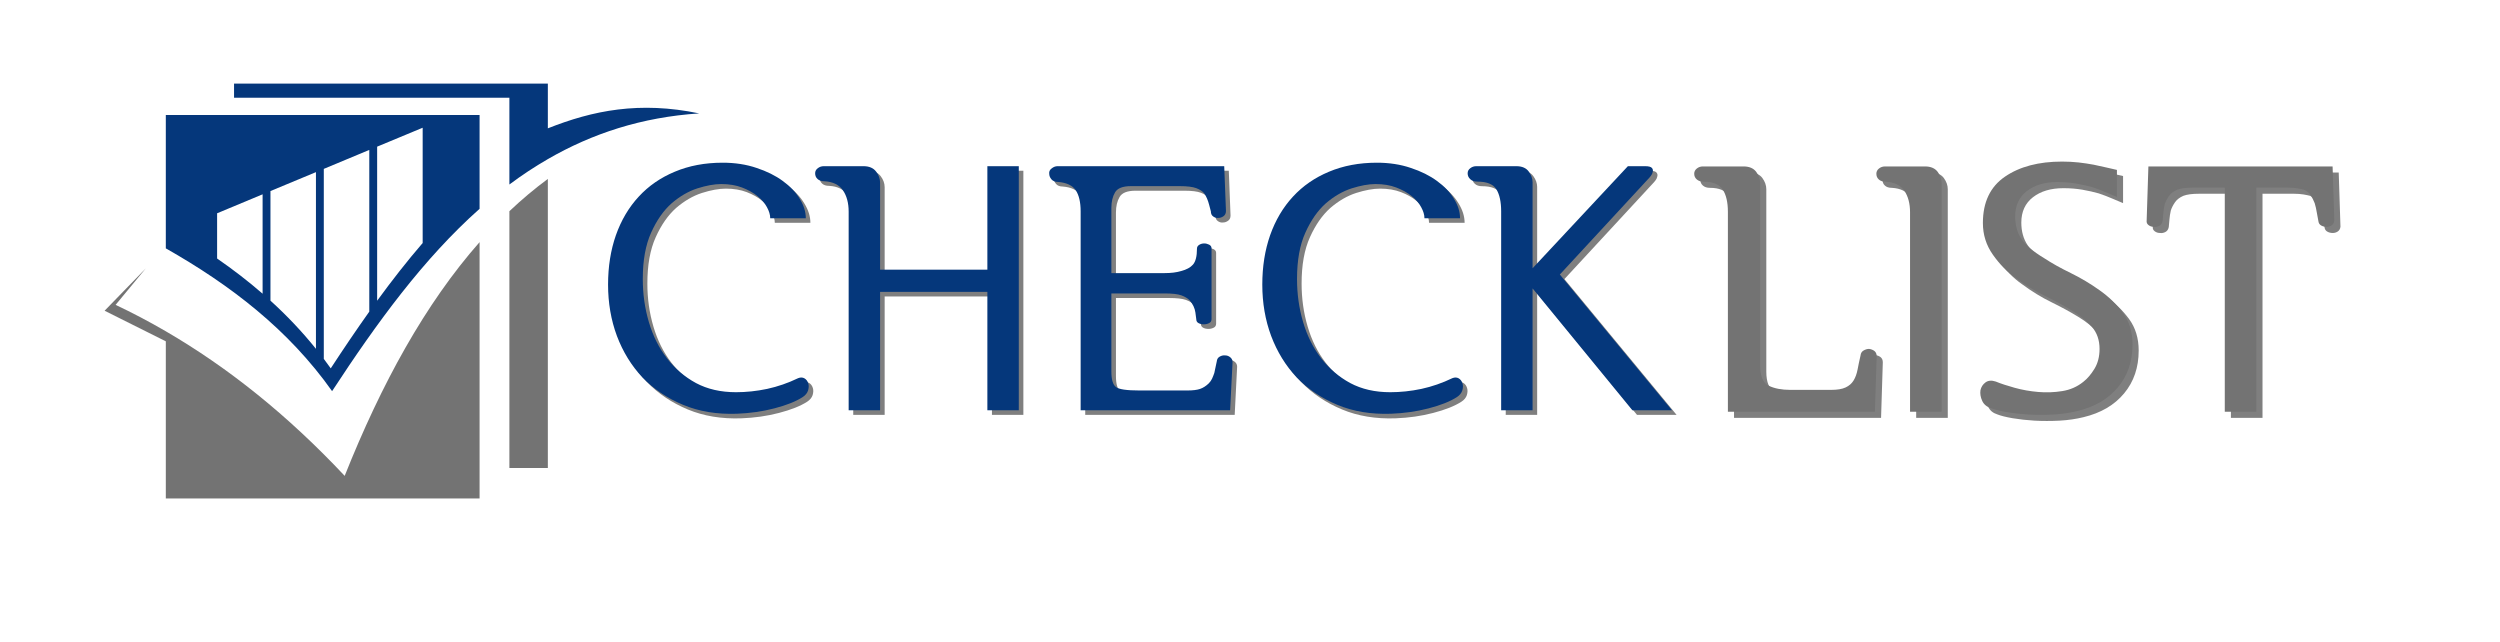 <svg xmlns="http://www.w3.org/2000/svg" xmlns:xlink="http://www.w3.org/1999/xlink" width="300" zoomAndPan="magnify" viewBox="0 0 224.88 57.75" height="77" preserveAspectRatio="xMidYMid meet" version="1.0"><defs><g/><clipPath id="56839abeae"><path d="M 9.324 16 L 50 16 L 50 44.863 L 9.324 44.863 Z M 9.324 16 " clip-rule="nonzero"/></clipPath><clipPath id="50b8c44216"><path d="M 14 7.527 L 63 7.527 L 63 36 L 14 36 Z M 14 7.527 " clip-rule="nonzero"/></clipPath></defs><g clip-path="url(#56839abeae)"><path fill="#737373" d="M 9.355 27.965 L 14.863 30.719 L 14.863 44.945 L 43.102 44.945 L 43.102 21.793 C 38.223 27.328 34.273 34.516 30.961 42.828 C 25.836 37.367 20.461 33.07 14.863 29.816 C 13.371 28.949 11.867 28.156 10.344 27.438 L 13.062 24.152 Z M 49.246 16.102 C 48.047 16.988 46.895 17.957 45.785 19.008 L 45.785 42.121 L 49.246 42.121 Z M 49.246 16.102 " fill-opacity="1" fill-rule="evenodd"/></g><g clip-path="url(#50b8c44216)"><path fill="#05377b" d="M 43.102 18.793 L 43.102 10.352 L 14.863 10.352 L 14.863 22.352 C 20.676 25.648 25.898 29.648 29.828 35.203 C 33.844 29.062 38.066 23.266 43.102 18.793 Z M 23.574 26.434 L 23.574 17.488 L 19.48 19.195 L 19.48 23.266 C 20.902 24.25 22.273 25.301 23.574 26.434 Z M 24.281 17.195 L 24.281 27.059 C 25.742 28.387 27.113 29.824 28.375 31.395 L 28.375 15.492 Z M 29.082 15.199 L 29.082 32.301 C 29.293 32.582 29.5 32.863 29.707 33.152 C 30.84 31.418 31.996 29.707 33.176 28.047 L 33.176 13.492 Z M 33.883 13.203 L 33.883 27.066 C 35.203 25.258 36.562 23.516 37.98 21.871 L 37.98 11.496 L 33.883 13.199 Z M 45.785 8.797 L 45.785 16.605 C 46.898 15.773 48.047 15.012 49.246 14.32 C 53.219 12.023 57.695 10.543 62.871 10.207 C 57.492 9.09 53.297 9.941 49.246 11.551 L 49.246 7.523 L 21.004 7.523 L 21.004 8.797 Z M 45.785 8.797 " fill-opacity="1" fill-rule="evenodd"/></g><g fill="#000000" fill-opacity="0.502"><g transform="translate(53.828, 36.68)"><g><path d="M 18.766 -0.531 C 18.148 -0.133 17.301 0.203 16.219 0.484 C 15.145 0.766 14.016 0.926 12.828 0.969 C 11.047 1.031 9.441 0.766 8.016 0.172 C 6.586 -0.422 5.363 -1.242 4.344 -2.297 C 3.352 -3.359 2.586 -4.602 2.047 -6.031 C 1.516 -7.457 1.25 -9 1.25 -10.656 C 1.25 -12.27 1.484 -13.75 1.953 -15.094 C 2.43 -16.445 3.117 -17.609 4.016 -18.578 C 4.898 -19.535 5.977 -20.281 7.25 -20.812 C 8.531 -21.352 9.969 -21.625 11.562 -21.625 C 12.676 -21.625 13.691 -21.469 14.609 -21.156 C 15.535 -20.852 16.32 -20.461 16.969 -19.984 C 17.633 -19.504 18.145 -18.969 18.5 -18.375 C 18.863 -17.789 19.047 -17.207 19.047 -16.625 L 15.844 -16.625 C 15.844 -16.938 15.742 -17.27 15.547 -17.625 C 15.359 -17.977 15.078 -18.305 14.703 -18.609 C 14.328 -18.922 13.863 -19.18 13.312 -19.391 C 12.77 -19.598 12.145 -19.703 11.438 -19.703 C 10.812 -19.703 10.094 -19.57 9.281 -19.312 C 8.477 -19.051 7.707 -18.602 6.969 -17.969 C 6.238 -17.32 5.625 -16.441 5.125 -15.328 C 4.625 -14.223 4.375 -12.832 4.375 -11.156 C 4.375 -9.812 4.555 -8.52 4.922 -7.281 C 5.285 -6.051 5.82 -4.973 6.531 -4.047 C 7.25 -3.109 8.125 -2.359 9.156 -1.797 C 10.195 -1.242 11.398 -0.969 12.766 -0.969 C 13.68 -0.969 14.613 -1.066 15.562 -1.266 C 16.52 -1.473 17.453 -1.797 18.359 -2.234 C 18.566 -2.316 18.754 -2.312 18.922 -2.219 C 19.086 -2.125 19.203 -1.973 19.266 -1.766 C 19.328 -1.578 19.32 -1.363 19.25 -1.125 C 19.176 -0.895 19.016 -0.695 18.766 -0.531 Z M 18.766 -0.531 "/></g></g></g><g fill="#000000" fill-opacity="0.502"><g transform="translate(73.559, 36.68)"><g><path d="M 6 -19.828 L 6 -12 L 15.656 -12 L 15.656 -21.312 L 18.484 -21.312 L 18.484 0.656 L 15.656 0.656 L 15.656 -10 L 6 -10 L 6 0.656 L 3.172 0.656 L 3.172 -17.219 C 3.172 -18 3 -18.641 2.656 -19.141 C 2.312 -19.641 1.758 -19.91 1 -19.953 C 0.727 -19.953 0.52 -20.02 0.375 -20.156 C 0.227 -20.289 0.156 -20.461 0.156 -20.672 C 0.156 -20.859 0.234 -21.008 0.391 -21.125 C 0.547 -21.25 0.727 -21.312 0.938 -21.312 L 4.5 -21.312 C 5.02 -21.312 5.398 -21.148 5.641 -20.828 C 5.879 -20.516 6 -20.18 6 -19.828 Z M 6 -19.828 "/></g></g></g><g fill="#000000" fill-opacity="0.502"><g transform="translate(94.688, 36.68)"><g><path d="M 0.844 -21.312 L 15.844 -21.312 L 16 -17.281 C 16 -17.07 15.926 -16.914 15.781 -16.812 C 15.633 -16.707 15.484 -16.656 15.328 -16.656 C 15.16 -16.633 15.004 -16.676 14.859 -16.781 C 14.711 -16.883 14.641 -17.039 14.641 -17.25 C 14.641 -17.25 14.586 -17.445 14.484 -17.844 C 14.379 -18.25 14.234 -18.586 14.047 -18.859 C 13.898 -19.047 13.664 -19.203 13.344 -19.328 C 13.02 -19.453 12.52 -19.516 11.844 -19.516 L 7.453 -19.516 C 6.711 -19.516 6.234 -19.328 6.016 -18.953 C 5.797 -18.578 5.688 -18.113 5.688 -17.562 L 5.688 -11.688 L 10.469 -11.688 C 10.758 -11.688 11.031 -11.703 11.281 -11.734 C 11.531 -11.766 11.758 -11.812 11.969 -11.875 C 12.445 -12 12.801 -12.191 13.031 -12.453 C 13.27 -12.723 13.391 -13.203 13.391 -13.891 C 13.391 -14.035 13.457 -14.148 13.594 -14.234 C 13.727 -14.316 13.879 -14.359 14.047 -14.359 C 14.191 -14.359 14.336 -14.32 14.484 -14.25 C 14.629 -14.176 14.703 -14.066 14.703 -13.922 L 14.703 -7.547 C 14.703 -7.379 14.629 -7.258 14.484 -7.188 C 14.336 -7.113 14.18 -7.078 14.016 -7.078 C 13.828 -7.078 13.664 -7.113 13.531 -7.188 C 13.395 -7.258 13.328 -7.379 13.328 -7.547 C 13.328 -7.547 13.301 -7.742 13.25 -8.141 C 13.195 -8.535 13.023 -8.898 12.734 -9.234 C 12.555 -9.422 12.305 -9.57 11.984 -9.688 C 11.66 -9.801 11.156 -9.859 10.469 -9.859 L 5.688 -9.859 L 5.688 -2.828 C 5.688 -2.117 5.82 -1.656 6.094 -1.438 C 6.363 -1.227 7.066 -1.125 8.203 -1.125 L 12.531 -1.125 C 13.02 -1.125 13.398 -1.172 13.672 -1.266 C 13.941 -1.359 14.203 -1.523 14.453 -1.766 C 14.578 -1.891 14.676 -2.031 14.75 -2.188 C 14.82 -2.344 14.891 -2.516 14.953 -2.703 C 14.992 -2.867 15.031 -3.039 15.062 -3.219 C 15.094 -3.395 15.129 -3.566 15.172 -3.734 C 15.191 -3.941 15.281 -4.086 15.438 -4.172 C 15.602 -4.266 15.77 -4.301 15.938 -4.281 C 16.102 -4.281 16.254 -4.223 16.391 -4.109 C 16.523 -4.004 16.594 -3.859 16.594 -3.672 L 16.375 0.656 L 2.922 0.656 L 2.922 -17.25 C 2.922 -18.07 2.773 -18.703 2.484 -19.141 C 2.191 -19.578 1.664 -19.828 0.906 -19.891 C 0.633 -19.891 0.43 -19.969 0.297 -20.125 C 0.16 -20.281 0.094 -20.453 0.094 -20.641 C 0.07 -20.828 0.145 -20.984 0.312 -21.109 C 0.477 -21.242 0.656 -21.312 0.844 -21.312 Z M 0.844 -21.312 "/></g></g></g><g fill="#000000" fill-opacity="0.502"><g transform="translate(112.709, 36.68)"><g><path d="M 18.766 -0.531 C 18.148 -0.133 17.301 0.203 16.219 0.484 C 15.145 0.766 14.016 0.926 12.828 0.969 C 11.047 1.031 9.441 0.766 8.016 0.172 C 6.586 -0.422 5.363 -1.242 4.344 -2.297 C 3.352 -3.359 2.586 -4.602 2.047 -6.031 C 1.516 -7.457 1.25 -9 1.25 -10.656 C 1.25 -12.27 1.484 -13.75 1.953 -15.094 C 2.43 -16.445 3.117 -17.609 4.016 -18.578 C 4.898 -19.535 5.977 -20.281 7.25 -20.812 C 8.531 -21.352 9.969 -21.625 11.562 -21.625 C 12.676 -21.625 13.691 -21.469 14.609 -21.156 C 15.535 -20.852 16.32 -20.461 16.969 -19.984 C 17.633 -19.504 18.145 -18.969 18.5 -18.375 C 18.863 -17.789 19.047 -17.207 19.047 -16.625 L 15.844 -16.625 C 15.844 -16.938 15.742 -17.27 15.547 -17.625 C 15.359 -17.977 15.078 -18.305 14.703 -18.609 C 14.328 -18.922 13.863 -19.18 13.312 -19.391 C 12.77 -19.598 12.145 -19.703 11.438 -19.703 C 10.812 -19.703 10.094 -19.57 9.281 -19.312 C 8.477 -19.051 7.707 -18.602 6.969 -17.969 C 6.238 -17.32 5.625 -16.441 5.125 -15.328 C 4.625 -14.223 4.375 -12.832 4.375 -11.156 C 4.375 -9.812 4.555 -8.52 4.922 -7.281 C 5.285 -6.051 5.82 -4.973 6.531 -4.047 C 7.25 -3.109 8.125 -2.359 9.156 -1.797 C 10.195 -1.242 11.398 -0.969 12.766 -0.969 C 13.68 -0.969 14.613 -1.066 15.562 -1.266 C 16.52 -1.473 17.453 -1.797 18.359 -2.234 C 18.566 -2.316 18.754 -2.312 18.922 -2.219 C 19.086 -2.125 19.203 -1.973 19.266 -1.766 C 19.328 -1.578 19.32 -1.363 19.25 -1.125 C 19.176 -0.895 19.016 -0.695 18.766 -0.531 Z M 18.766 -0.531 "/></g></g></g><g fill="#000000" fill-opacity="0.502"><g transform="translate(132.44, 36.68)"><g><path d="M 5.844 -19.859 L 5.844 -12.125 L 14.422 -21.312 L 15.969 -21.312 C 16.301 -21.312 16.508 -21.254 16.594 -21.141 C 16.676 -21.035 16.695 -20.922 16.656 -20.797 C 16.633 -20.672 16.582 -20.555 16.5 -20.453 C 16.414 -20.348 16.375 -20.297 16.375 -20.297 L 8.297 -11.562 L 18.391 0.656 L 14.828 0.656 L 5.844 -10.312 L 5.844 0.656 L 3.016 0.656 L 3.016 -17.25 C 3.016 -18.094 2.875 -18.75 2.594 -19.219 C 2.312 -19.688 1.738 -19.922 0.875 -19.922 C 0.602 -19.922 0.391 -19.992 0.234 -20.141 C 0.078 -20.285 0 -20.461 0 -20.672 C 0 -20.859 0.078 -21.008 0.234 -21.125 C 0.391 -21.25 0.57 -21.312 0.781 -21.312 L 4.375 -21.312 C 4.895 -21.312 5.27 -21.148 5.5 -20.828 C 5.727 -20.516 5.844 -20.191 5.844 -19.859 Z M 5.844 -19.859 "/></g></g></g><g fill="#05377b" fill-opacity="1"><g transform="translate(53.416, 36.268)"><g><path d="M 18.766 -0.531 C 18.148 -0.133 17.301 0.203 16.219 0.484 C 15.145 0.766 14.016 0.926 12.828 0.969 C 11.047 1.031 9.441 0.766 8.016 0.172 C 6.586 -0.422 5.363 -1.242 4.344 -2.297 C 3.352 -3.359 2.586 -4.602 2.047 -6.031 C 1.516 -7.457 1.25 -9 1.25 -10.656 C 1.25 -12.27 1.484 -13.75 1.953 -15.094 C 2.43 -16.445 3.117 -17.609 4.016 -18.578 C 4.898 -19.535 5.977 -20.281 7.25 -20.812 C 8.531 -21.352 9.969 -21.625 11.562 -21.625 C 12.676 -21.625 13.691 -21.469 14.609 -21.156 C 15.535 -20.852 16.32 -20.461 16.969 -19.984 C 17.633 -19.504 18.145 -18.969 18.5 -18.375 C 18.863 -17.789 19.047 -17.207 19.047 -16.625 L 15.844 -16.625 C 15.844 -16.938 15.742 -17.27 15.547 -17.625 C 15.359 -17.977 15.078 -18.305 14.703 -18.609 C 14.328 -18.922 13.863 -19.18 13.312 -19.391 C 12.77 -19.598 12.145 -19.703 11.438 -19.703 C 10.812 -19.703 10.094 -19.57 9.281 -19.312 C 8.477 -19.051 7.707 -18.602 6.969 -17.969 C 6.238 -17.32 5.625 -16.441 5.125 -15.328 C 4.625 -14.223 4.375 -12.832 4.375 -11.156 C 4.375 -9.812 4.555 -8.52 4.922 -7.281 C 5.285 -6.051 5.82 -4.973 6.531 -4.047 C 7.25 -3.109 8.125 -2.359 9.156 -1.797 C 10.195 -1.242 11.398 -0.969 12.766 -0.969 C 13.68 -0.969 14.613 -1.066 15.562 -1.266 C 16.52 -1.473 17.453 -1.797 18.359 -2.234 C 18.566 -2.316 18.754 -2.312 18.922 -2.219 C 19.086 -2.125 19.203 -1.973 19.266 -1.766 C 19.328 -1.578 19.32 -1.363 19.25 -1.125 C 19.176 -0.895 19.016 -0.695 18.766 -0.531 Z M 18.766 -0.531 "/></g></g></g><g fill="#05377b" fill-opacity="1"><g transform="translate(73.147, 36.268)"><g><path d="M 6 -19.828 L 6 -12 L 15.656 -12 L 15.656 -21.312 L 18.484 -21.312 L 18.484 0.656 L 15.656 0.656 L 15.656 -10 L 6 -10 L 6 0.656 L 3.172 0.656 L 3.172 -17.219 C 3.172 -18 3 -18.641 2.656 -19.141 C 2.312 -19.641 1.758 -19.91 1 -19.953 C 0.727 -19.953 0.52 -20.02 0.375 -20.156 C 0.227 -20.289 0.156 -20.461 0.156 -20.672 C 0.156 -20.859 0.234 -21.008 0.391 -21.125 C 0.547 -21.25 0.727 -21.312 0.938 -21.312 L 4.5 -21.312 C 5.02 -21.312 5.398 -21.148 5.641 -20.828 C 5.879 -20.516 6 -20.18 6 -19.828 Z M 6 -19.828 "/></g></g></g><g fill="#05377b" fill-opacity="1"><g transform="translate(94.276, 36.268)"><g><path d="M 0.844 -21.312 L 15.844 -21.312 L 16 -17.281 C 16 -17.07 15.926 -16.914 15.781 -16.812 C 15.633 -16.707 15.484 -16.656 15.328 -16.656 C 15.16 -16.633 15.004 -16.676 14.859 -16.781 C 14.711 -16.883 14.641 -17.039 14.641 -17.25 C 14.641 -17.25 14.586 -17.445 14.484 -17.844 C 14.379 -18.25 14.234 -18.586 14.047 -18.859 C 13.898 -19.047 13.664 -19.203 13.344 -19.328 C 13.02 -19.453 12.52 -19.516 11.844 -19.516 L 7.453 -19.516 C 6.711 -19.516 6.234 -19.328 6.016 -18.953 C 5.797 -18.578 5.688 -18.113 5.688 -17.562 L 5.688 -11.688 L 10.469 -11.688 C 10.758 -11.688 11.031 -11.703 11.281 -11.734 C 11.531 -11.766 11.758 -11.812 11.969 -11.875 C 12.445 -12 12.801 -12.191 13.031 -12.453 C 13.27 -12.723 13.391 -13.203 13.391 -13.891 C 13.391 -14.035 13.457 -14.148 13.594 -14.234 C 13.727 -14.316 13.879 -14.359 14.047 -14.359 C 14.191 -14.359 14.336 -14.32 14.484 -14.25 C 14.629 -14.176 14.703 -14.066 14.703 -13.922 L 14.703 -7.547 C 14.703 -7.379 14.629 -7.258 14.484 -7.188 C 14.336 -7.113 14.18 -7.078 14.016 -7.078 C 13.828 -7.078 13.664 -7.113 13.531 -7.188 C 13.395 -7.258 13.328 -7.379 13.328 -7.547 C 13.328 -7.547 13.301 -7.742 13.25 -8.141 C 13.195 -8.535 13.023 -8.898 12.734 -9.234 C 12.555 -9.422 12.305 -9.57 11.984 -9.688 C 11.66 -9.801 11.156 -9.859 10.469 -9.859 L 5.688 -9.859 L 5.688 -2.828 C 5.688 -2.117 5.82 -1.656 6.094 -1.438 C 6.363 -1.227 7.066 -1.125 8.203 -1.125 L 12.531 -1.125 C 13.02 -1.125 13.398 -1.172 13.672 -1.266 C 13.941 -1.359 14.203 -1.523 14.453 -1.766 C 14.578 -1.891 14.676 -2.031 14.75 -2.188 C 14.82 -2.344 14.891 -2.516 14.953 -2.703 C 14.992 -2.867 15.031 -3.039 15.062 -3.219 C 15.094 -3.395 15.129 -3.566 15.172 -3.734 C 15.191 -3.941 15.281 -4.086 15.438 -4.172 C 15.602 -4.266 15.77 -4.301 15.938 -4.281 C 16.102 -4.281 16.254 -4.223 16.391 -4.109 C 16.523 -4.004 16.594 -3.859 16.594 -3.672 L 16.375 0.656 L 2.922 0.656 L 2.922 -17.25 C 2.922 -18.07 2.773 -18.703 2.484 -19.141 C 2.191 -19.578 1.664 -19.828 0.906 -19.891 C 0.633 -19.891 0.43 -19.969 0.297 -20.125 C 0.16 -20.281 0.094 -20.453 0.094 -20.641 C 0.07 -20.828 0.145 -20.984 0.312 -21.109 C 0.477 -21.242 0.656 -21.312 0.844 -21.312 Z M 0.844 -21.312 "/></g></g></g><g fill="#05377b" fill-opacity="1"><g transform="translate(112.297, 36.268)"><g><path d="M 18.766 -0.531 C 18.148 -0.133 17.301 0.203 16.219 0.484 C 15.145 0.766 14.016 0.926 12.828 0.969 C 11.047 1.031 9.441 0.766 8.016 0.172 C 6.586 -0.422 5.363 -1.242 4.344 -2.297 C 3.352 -3.359 2.586 -4.602 2.047 -6.031 C 1.516 -7.457 1.25 -9 1.25 -10.656 C 1.25 -12.27 1.484 -13.75 1.953 -15.094 C 2.43 -16.445 3.117 -17.609 4.016 -18.578 C 4.898 -19.535 5.977 -20.281 7.25 -20.812 C 8.531 -21.352 9.969 -21.625 11.562 -21.625 C 12.676 -21.625 13.691 -21.469 14.609 -21.156 C 15.535 -20.852 16.32 -20.461 16.969 -19.984 C 17.633 -19.504 18.145 -18.969 18.5 -18.375 C 18.863 -17.789 19.047 -17.207 19.047 -16.625 L 15.844 -16.625 C 15.844 -16.938 15.742 -17.27 15.547 -17.625 C 15.359 -17.977 15.078 -18.305 14.703 -18.609 C 14.328 -18.922 13.863 -19.18 13.312 -19.391 C 12.77 -19.598 12.145 -19.703 11.438 -19.703 C 10.812 -19.703 10.094 -19.57 9.281 -19.312 C 8.477 -19.051 7.707 -18.602 6.969 -17.969 C 6.238 -17.32 5.625 -16.441 5.125 -15.328 C 4.625 -14.223 4.375 -12.832 4.375 -11.156 C 4.375 -9.812 4.555 -8.52 4.922 -7.281 C 5.285 -6.051 5.82 -4.973 6.531 -4.047 C 7.25 -3.109 8.125 -2.359 9.156 -1.797 C 10.195 -1.242 11.398 -0.969 12.766 -0.969 C 13.68 -0.969 14.613 -1.066 15.562 -1.266 C 16.52 -1.473 17.453 -1.797 18.359 -2.234 C 18.566 -2.316 18.754 -2.312 18.922 -2.219 C 19.086 -2.125 19.203 -1.973 19.266 -1.766 C 19.328 -1.578 19.32 -1.363 19.25 -1.125 C 19.176 -0.895 19.016 -0.695 18.766 -0.531 Z M 18.766 -0.531 "/></g></g></g><g fill="#05377b" fill-opacity="1"><g transform="translate(132.028, 36.268)"><g><path d="M 5.844 -19.859 L 5.844 -12.125 L 14.422 -21.312 L 15.969 -21.312 C 16.301 -21.312 16.508 -21.254 16.594 -21.141 C 16.676 -21.035 16.695 -20.922 16.656 -20.797 C 16.633 -20.672 16.582 -20.555 16.5 -20.453 C 16.414 -20.348 16.375 -20.297 16.375 -20.297 L 8.297 -11.562 L 18.391 0.656 L 14.828 0.656 L 5.844 -10.312 L 5.844 0.656 L 3.016 0.656 L 3.016 -17.25 C 3.016 -18.094 2.875 -18.75 2.594 -19.219 C 2.312 -19.688 1.738 -19.922 0.875 -19.922 C 0.602 -19.922 0.391 -19.992 0.234 -20.141 C 0.078 -20.285 0 -20.461 0 -20.672 C 0 -20.859 0.078 -21.008 0.234 -21.125 C 0.391 -21.25 0.57 -21.312 0.781 -21.312 L 4.375 -21.312 C 4.895 -21.312 5.27 -21.148 5.5 -20.828 C 5.727 -20.516 5.844 -20.191 5.844 -19.859 Z M 5.844 -19.859 "/></g></g></g><g fill="#000000" fill-opacity="0.502"><g transform="translate(153.002, 36.953)"><g><path d="M 3 0.656 L 3 -17.328 C 3 -18.203 2.844 -18.875 2.531 -19.344 C 2.219 -19.812 1.656 -20.047 0.844 -20.047 C 0.57 -20.047 0.359 -20.113 0.203 -20.25 C 0.047 -20.383 -0.031 -20.555 -0.031 -20.766 C -0.031 -20.953 0.047 -21.109 0.203 -21.234 C 0.359 -21.359 0.539 -21.422 0.75 -21.422 L 4.406 -21.422 C 4.926 -21.422 5.305 -21.258 5.547 -20.938 C 5.785 -20.613 5.906 -20.273 5.906 -19.922 L 5.906 -3.5 C 5.906 -2.539 6.16 -1.938 6.672 -1.688 C 7.18 -1.438 7.832 -1.312 8.625 -1.312 L 12.281 -1.312 C 12.844 -1.312 13.281 -1.383 13.594 -1.531 C 13.906 -1.676 14.145 -1.883 14.312 -2.156 C 14.477 -2.426 14.598 -2.754 14.672 -3.141 C 14.742 -3.523 14.832 -3.945 14.938 -4.406 C 14.957 -4.613 15.051 -4.766 15.219 -4.859 C 15.383 -4.953 15.547 -5 15.703 -5 C 15.891 -4.977 16.051 -4.914 16.188 -4.812 C 16.32 -4.707 16.391 -4.551 16.391 -4.344 L 16.234 0.656 Z M 3 0.656 "/></g></g></g><g fill="#000000" fill-opacity="0.502"><g transform="translate(169.24, 36.953)"><g><path d="M 6 -19.922 L 6 0.656 L 3.156 0.656 L 3.156 -17.297 C 3.156 -18.086 2.984 -18.734 2.641 -19.234 C 2.297 -19.734 1.738 -20.004 0.969 -20.047 C 0.695 -20.047 0.488 -20.113 0.344 -20.25 C 0.195 -20.383 0.125 -20.555 0.125 -20.766 C 0.125 -20.953 0.203 -21.109 0.359 -21.234 C 0.516 -21.359 0.695 -21.422 0.906 -21.422 L 4.5 -21.422 C 5.02 -21.422 5.398 -21.258 5.641 -20.938 C 5.879 -20.613 6 -20.273 6 -19.922 Z M 6 -19.922 "/></g></g></g><g fill="#000000" fill-opacity="0.502"><g transform="translate(177.828, 36.953)"><g><path d="M 13.188 -21.109 L 13.188 -18.672 C 12.875 -18.797 12.539 -18.938 12.188 -19.094 C 11.832 -19.25 11.438 -19.398 11 -19.547 C 10.562 -19.672 10.078 -19.781 9.547 -19.875 C 9.016 -19.969 8.438 -20.016 7.812 -20.016 C 6.688 -20.016 5.773 -19.742 5.078 -19.203 C 4.379 -18.66 4.031 -17.898 4.031 -16.922 C 4.031 -16.129 4.219 -15.453 4.594 -14.891 C 4.969 -14.336 5.656 -13.758 6.656 -13.156 C 7.32 -12.719 8.113 -12.273 9.031 -11.828 C 9.945 -11.379 10.812 -10.863 11.625 -10.281 C 12.457 -9.695 13.16 -9.016 13.734 -8.234 C 14.305 -7.453 14.594 -6.508 14.594 -5.406 C 14.594 -3.883 14.156 -2.598 13.281 -1.547 C 12.406 -0.492 11.188 0.219 9.625 0.594 C 8.957 0.758 8.238 0.863 7.469 0.906 C 6.695 0.945 5.945 0.945 5.219 0.906 C 4.508 0.863 3.852 0.789 3.25 0.688 C 2.645 0.582 2.188 0.469 1.875 0.344 C 1.477 0.219 1.207 -0.004 1.062 -0.328 C 0.914 -0.648 0.863 -0.969 0.906 -1.281 C 0.969 -1.57 1.117 -1.805 1.359 -1.984 C 1.598 -2.16 1.906 -2.188 2.281 -2.062 C 2.738 -1.875 3.305 -1.688 3.984 -1.5 C 4.66 -1.312 5.363 -1.188 6.094 -1.125 C 6.82 -1.062 7.547 -1.086 8.266 -1.203 C 8.984 -1.316 9.613 -1.594 10.156 -2.031 C 10.531 -2.32 10.867 -2.719 11.172 -3.219 C 11.473 -3.719 11.625 -4.312 11.625 -5 C 11.625 -5.789 11.395 -6.453 10.938 -6.984 C 10.477 -7.516 9.883 -8 9.156 -8.438 C 8.445 -8.875 7.645 -9.312 6.75 -9.75 C 5.852 -10.188 4.969 -10.727 4.094 -11.375 C 3.32 -11.914 2.633 -12.613 2.031 -13.469 C 1.426 -14.32 1.125 -15.273 1.125 -16.328 C 1.125 -18.203 1.785 -19.594 3.109 -20.5 C 4.43 -21.406 6.145 -21.859 8.25 -21.859 C 8.77 -21.859 9.266 -21.832 9.734 -21.781 C 10.203 -21.727 10.656 -21.66 11.094 -21.578 C 11.508 -21.492 11.891 -21.41 12.234 -21.328 C 12.578 -21.242 12.895 -21.172 13.188 -21.109 Z M 13.188 -21.109 "/></g></g></g><g fill="#000000" fill-opacity="0.502"><g transform="translate(193.441, 36.953)"><g><path d="M 7.281 0.656 L 7.281 -19.516 L 4.438 -19.516 C 4.102 -19.516 3.82 -19.5 3.594 -19.469 C 3.363 -19.438 3.164 -19.391 3 -19.328 C 2.664 -19.18 2.414 -18.988 2.25 -18.75 C 2.082 -18.508 1.957 -18.266 1.875 -18.016 C 1.812 -17.742 1.77 -17.473 1.75 -17.203 C 1.727 -16.93 1.707 -16.703 1.688 -16.516 C 1.645 -16.305 1.547 -16.16 1.391 -16.078 C 1.234 -15.992 1.07 -15.961 0.906 -15.984 C 0.719 -15.984 0.555 -16.035 0.422 -16.141 C 0.285 -16.242 0.227 -16.379 0.25 -16.547 L 0.406 -21.422 L 16.984 -21.422 L 17.141 -16.547 C 17.117 -16.359 17.039 -16.219 16.906 -16.125 C 16.77 -16.031 16.617 -15.984 16.453 -15.984 C 16.266 -15.984 16.098 -16.023 15.953 -16.109 C 15.805 -16.191 15.723 -16.328 15.703 -16.516 C 15.66 -16.742 15.613 -17 15.562 -17.281 C 15.52 -17.562 15.457 -17.836 15.375 -18.109 C 15.27 -18.379 15.145 -18.625 15 -18.844 C 14.852 -19.062 14.656 -19.223 14.406 -19.328 C 14.258 -19.367 14.062 -19.41 13.812 -19.453 C 13.562 -19.492 13.27 -19.516 12.938 -19.516 L 10.125 -19.516 L 10.125 0.656 Z M 7.281 0.656 "/></g></g></g><g fill="#737373" fill-opacity="1"><g transform="translate(152.45, 36.401)"><g><path d="M 3 0.656 L 3 -17.328 C 3 -18.203 2.844 -18.875 2.531 -19.344 C 2.219 -19.812 1.656 -20.047 0.844 -20.047 C 0.57 -20.047 0.359 -20.113 0.203 -20.25 C 0.047 -20.383 -0.031 -20.555 -0.031 -20.766 C -0.031 -20.953 0.047 -21.109 0.203 -21.234 C 0.359 -21.359 0.539 -21.422 0.75 -21.422 L 4.406 -21.422 C 4.926 -21.422 5.305 -21.258 5.547 -20.938 C 5.785 -20.613 5.906 -20.273 5.906 -19.922 L 5.906 -3.5 C 5.906 -2.539 6.16 -1.938 6.672 -1.688 C 7.18 -1.438 7.832 -1.312 8.625 -1.312 L 12.281 -1.312 C 12.844 -1.312 13.281 -1.383 13.594 -1.531 C 13.906 -1.676 14.145 -1.883 14.312 -2.156 C 14.477 -2.426 14.598 -2.754 14.672 -3.141 C 14.742 -3.523 14.832 -3.945 14.938 -4.406 C 14.957 -4.613 15.051 -4.766 15.219 -4.859 C 15.383 -4.953 15.547 -5 15.703 -5 C 15.891 -4.977 16.051 -4.914 16.188 -4.812 C 16.32 -4.707 16.391 -4.551 16.391 -4.344 L 16.234 0.656 Z M 3 0.656 "/></g></g></g><g fill="#737373" fill-opacity="1"><g transform="translate(168.688, 36.401)"><g><path d="M 6 -19.922 L 6 0.656 L 3.156 0.656 L 3.156 -17.297 C 3.156 -18.086 2.984 -18.734 2.641 -19.234 C 2.297 -19.734 1.738 -20.004 0.969 -20.047 C 0.695 -20.047 0.488 -20.113 0.344 -20.25 C 0.195 -20.383 0.125 -20.555 0.125 -20.766 C 0.125 -20.953 0.203 -21.109 0.359 -21.234 C 0.516 -21.359 0.695 -21.422 0.906 -21.422 L 4.5 -21.422 C 5.02 -21.422 5.398 -21.258 5.641 -20.938 C 5.879 -20.613 6 -20.273 6 -19.922 Z M 6 -19.922 "/></g></g></g><g fill="#737373" fill-opacity="1"><g transform="translate(177.275, 36.401)"><g><path d="M 13.188 -21.109 L 13.188 -18.672 C 12.875 -18.797 12.539 -18.938 12.188 -19.094 C 11.832 -19.25 11.438 -19.398 11 -19.547 C 10.562 -19.672 10.078 -19.781 9.547 -19.875 C 9.016 -19.969 8.438 -20.016 7.812 -20.016 C 6.688 -20.016 5.773 -19.742 5.078 -19.203 C 4.379 -18.66 4.031 -17.898 4.031 -16.922 C 4.031 -16.129 4.219 -15.453 4.594 -14.891 C 4.969 -14.336 5.656 -13.758 6.656 -13.156 C 7.32 -12.719 8.113 -12.273 9.031 -11.828 C 9.945 -11.379 10.812 -10.863 11.625 -10.281 C 12.457 -9.695 13.16 -9.016 13.734 -8.234 C 14.305 -7.453 14.594 -6.508 14.594 -5.406 C 14.594 -3.883 14.156 -2.598 13.281 -1.547 C 12.406 -0.492 11.188 0.219 9.625 0.594 C 8.957 0.758 8.238 0.863 7.469 0.906 C 6.695 0.945 5.945 0.945 5.219 0.906 C 4.508 0.863 3.852 0.789 3.25 0.688 C 2.645 0.582 2.188 0.469 1.875 0.344 C 1.477 0.219 1.207 -0.004 1.062 -0.328 C 0.914 -0.648 0.863 -0.969 0.906 -1.281 C 0.969 -1.57 1.117 -1.805 1.359 -1.984 C 1.598 -2.16 1.906 -2.188 2.281 -2.062 C 2.738 -1.875 3.305 -1.688 3.984 -1.5 C 4.66 -1.312 5.363 -1.188 6.094 -1.125 C 6.82 -1.062 7.547 -1.086 8.266 -1.203 C 8.984 -1.316 9.613 -1.594 10.156 -2.031 C 10.531 -2.32 10.867 -2.719 11.172 -3.219 C 11.473 -3.719 11.625 -4.312 11.625 -5 C 11.625 -5.789 11.395 -6.453 10.938 -6.984 C 10.477 -7.516 9.883 -8 9.156 -8.438 C 8.445 -8.875 7.645 -9.312 6.75 -9.75 C 5.852 -10.188 4.969 -10.727 4.094 -11.375 C 3.32 -11.914 2.633 -12.613 2.031 -13.469 C 1.426 -14.32 1.125 -15.273 1.125 -16.328 C 1.125 -18.203 1.785 -19.594 3.109 -20.5 C 4.43 -21.406 6.145 -21.859 8.25 -21.859 C 8.77 -21.859 9.266 -21.832 9.734 -21.781 C 10.203 -21.727 10.656 -21.66 11.094 -21.578 C 11.508 -21.492 11.891 -21.41 12.234 -21.328 C 12.578 -21.242 12.895 -21.172 13.188 -21.109 Z M 13.188 -21.109 "/></g></g></g><g fill="#737373" fill-opacity="1"><g transform="translate(192.889, 36.401)"><g><path d="M 7.281 0.656 L 7.281 -19.516 L 4.438 -19.516 C 4.102 -19.516 3.82 -19.5 3.594 -19.469 C 3.363 -19.438 3.164 -19.391 3 -19.328 C 2.664 -19.18 2.414 -18.988 2.25 -18.75 C 2.082 -18.508 1.957 -18.266 1.875 -18.016 C 1.812 -17.742 1.77 -17.473 1.75 -17.203 C 1.727 -16.93 1.707 -16.703 1.688 -16.516 C 1.645 -16.305 1.547 -16.16 1.391 -16.078 C 1.234 -15.992 1.07 -15.961 0.906 -15.984 C 0.719 -15.984 0.555 -16.035 0.422 -16.141 C 0.285 -16.242 0.227 -16.379 0.25 -16.547 L 0.406 -21.422 L 16.984 -21.422 L 17.141 -16.547 C 17.117 -16.359 17.039 -16.219 16.906 -16.125 C 16.77 -16.031 16.617 -15.984 16.453 -15.984 C 16.266 -15.984 16.098 -16.023 15.953 -16.109 C 15.805 -16.191 15.723 -16.328 15.703 -16.516 C 15.66 -16.742 15.613 -17 15.562 -17.281 C 15.52 -17.562 15.457 -17.836 15.375 -18.109 C 15.27 -18.379 15.145 -18.625 15 -18.844 C 14.852 -19.062 14.656 -19.223 14.406 -19.328 C 14.258 -19.367 14.062 -19.41 13.812 -19.453 C 13.562 -19.492 13.27 -19.516 12.938 -19.516 L 10.125 -19.516 L 10.125 0.656 Z M 7.281 0.656 "/></g></g></g></svg>